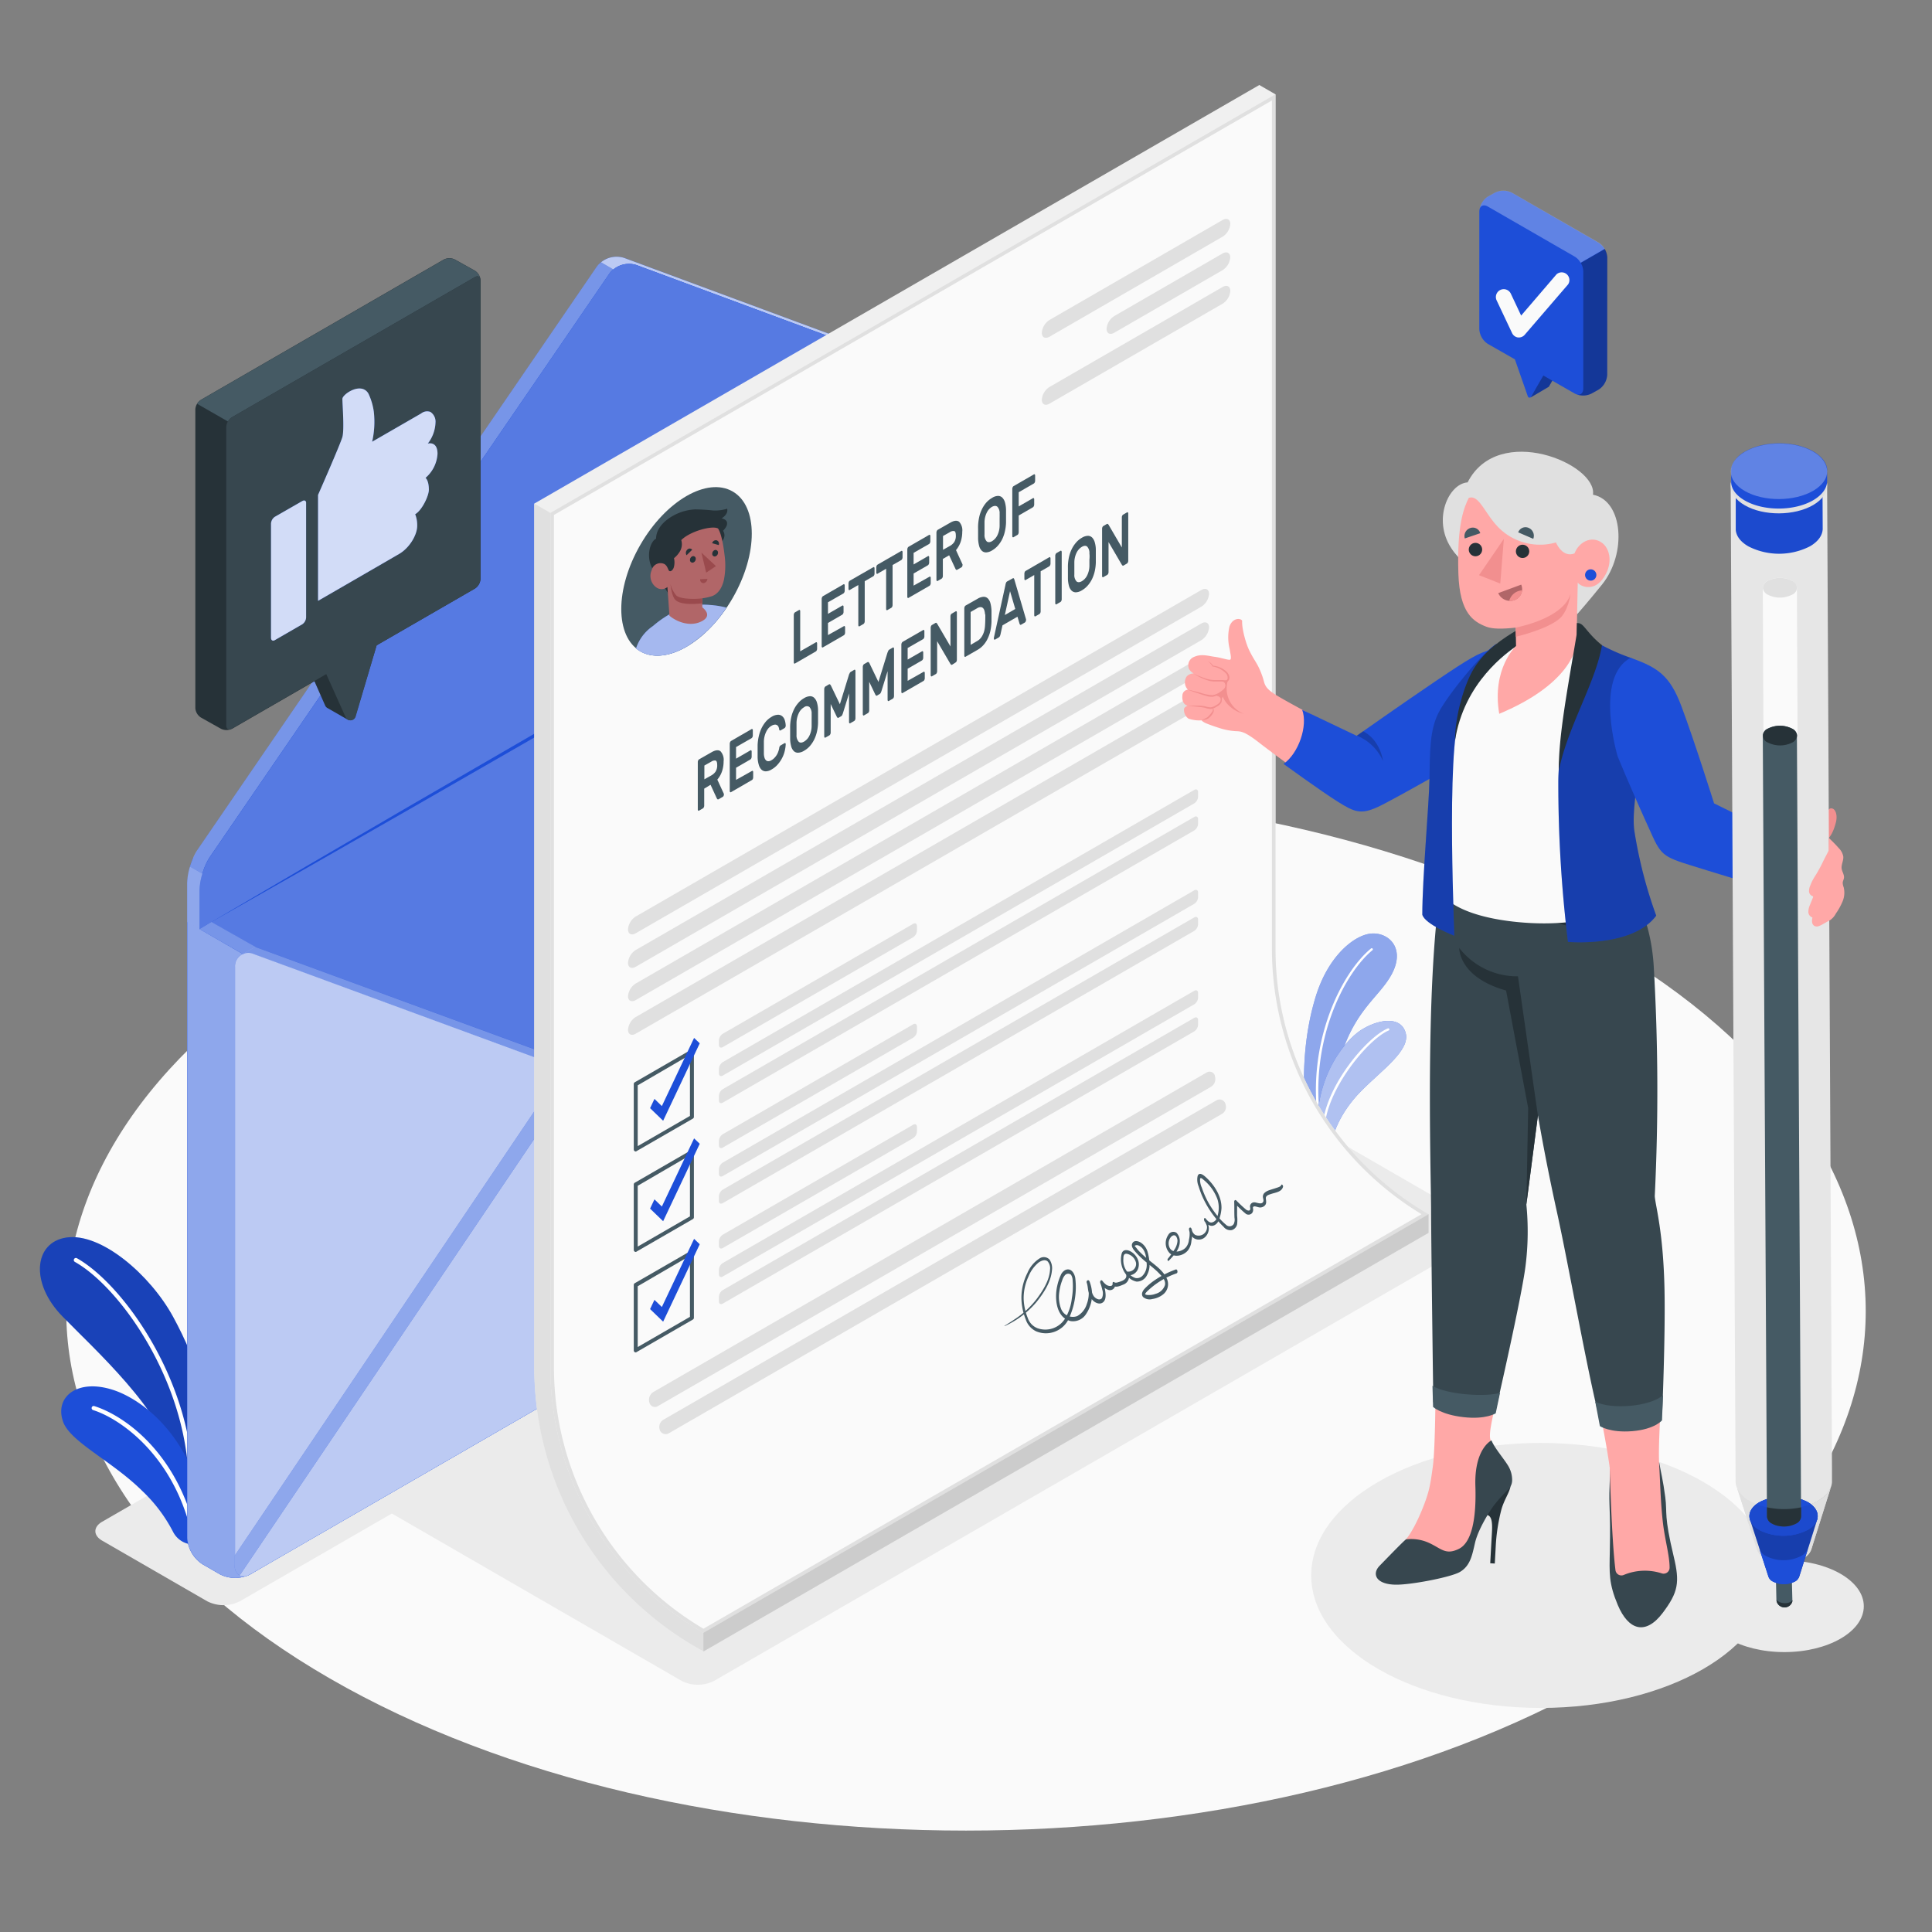 <svg xmlns="http://www.w3.org/2000/svg" viewBox="0 0 500 500"><rect x="0" y="0" width="500" height="500" fill="#808080" stroke="none"/><g id="freepik--Floor--inject-74"><path id="freepik--floor--inject-74" d="M85.35,434.38c-90.94-52.5-90.94-137.62,0-190.12s238.37-52.5,329.3,0,90.94,137.62,0,190.12S176.28,486.88,85.35,434.38Z" style="fill:#fafafa"></path></g><g id="freepik--Shadows--inject-74"><ellipse id="freepik--Shadow--inject-74" cx="398.74" cy="407.72" rx="59.4" ry="34.29" style="fill:#ebebeb"></ellipse><ellipse id="freepik--shadow--inject-74" cx="461.79" cy="415.69" rx="20.56" ry="11.87" style="fill:#ebebeb"></ellipse><path id="freepik--shadow--inject-74" d="M53.63,414.41l-27.2-15.7c-2.33-1.35-2.33-3.53,0-4.88L239.74,270.68a9.3,9.3,0,0,1,8.44,0l27.2,15.7c2.33,1.35,2.33,3.53,0,4.88L62.07,414.41A9.36,9.36,0,0,1,53.63,414.41Z" style="fill:#ebebeb"></path><path id="freepik--shadow--inject-74" d="M176.38,435,97.71,389.56c-2.33-1.34-2.33-3.53,0-4.87l197.47-114a9.3,9.3,0,0,1,8.44,0l78.67,45.42c2.33,1.35,2.33,3.53,0,4.88L184.82,435A9.3,9.3,0,0,1,176.38,435Z" style="fill:#ebebeb"></path></g><g id="freepik--Plants--inject-74"><g id="freepik--plants--inject-74"><path d="M52.8,394.44c5.26-25.3-2.1-42.81-8-53.65s-18.68-21.9-27.67-20.51c-8.37,1.29-9.36,11.8-1,20.37s26.35,24.8,28.45,37.42l1.09,11.08Z" style="fill:#1D4ED8"></path><path d="M52.8,394.44c5.26-25.3-2.1-42.81-8-53.65s-18.68-21.9-27.67-20.51c-8.37,1.29-9.36,11.8-1,20.37s26.35,24.8,28.45,37.42l1.09,11.08Z" style="opacity:0.15"></path><path d="M49.22,382.88a.54.54,0,0,1-.42-.51c-1-25.82-18-49.38-29.42-55.79a.54.54,0,1,1,.53-.95c11.63,6.54,29,30.49,30,56.7a.55.55,0,0,1-.53.56Z" style="fill:#fff"></path><path d="M53.89,398.4a6,6,0,0,1-9.12-2,39.51,39.51,0,0,0-8-10.59c-7.87-7.8-18.73-12.68-20.49-18-2.12-6.36,3.74-11,12.77-8.17,7.9,2.44,23,13.29,24.85,38.73Z" style="fill:#1D4ED8"></path><path d="M50.69,400.86a.54.54,0,0,1-.4-.43c-3.84-22.75-18.81-33.17-26.19-35.5a.54.54,0,0,1-.36-.68.52.52,0,0,1,.68-.35c8.16,2.57,23,13.13,26.94,36.35a.54.54,0,0,1-.44.62A.44.44,0,0,1,50.69,400.86Z" style="fill:#fff"></path></g><g id="freepik--plants--inject-74"><path d="M339,295.68s-4.29-18.75,1.47-37.64c3.21-10.55,9.75-15.7,13.89-16.37,4.64-.75,9.59,3.42,5.81,10.46-3.6,6.7-11.06,9.73-14.63,26.89a69.19,69.19,0,0,0-1.46,19.59Z" style="fill:#1D4ED8"></path><path d="M339,295.68s-4.29-18.75,1.47-37.64c3.21-10.55,9.75-15.7,13.89-16.37,4.64-.75,9.59,3.42,5.81,10.46-3.6,6.7-11.06,9.73-14.63,26.89a69.19,69.19,0,0,0-1.46,19.59Z" style="fill:#fff;opacity:0.5"></path><path d="M341.56,290.75a.28.28,0,0,0,.24-.33c-3.09-20.61,6-38.45,13.41-44.53a.3.3,0,0,0,0-.41.29.29,0,0,0-.41,0c-7.54,6.18-16.75,24.24-13.62,45.07A.31.31,0,0,0,341.56,290.75Z" style="fill:#fff"></path><path d="M344.07,298.61c.44-4.8,2.77-10.74,8.15-16.21s12.91-10.61,11.54-15.17-7.46-3.31-11.65-.57-13.42,13.63-10.68,30.42Z" style="fill:#1D4ED8"></path><path d="M344.07,298.61c.44-4.8,2.77-10.74,8.15-16.21s12.91-10.61,11.54-15.17-7.46-3.31-11.65-.57-13.42,13.63-10.68,30.42Z" style="fill:#fff;opacity:0.65"></path><path d="M342.56,292.43a.29.29,0,0,0,.25-.28c.32-10.11,11.32-23.28,16.58-25.46a.29.29,0,1,0-.22-.54c-5.52,2.29-16.62,15.47-16.94,26a.28.28,0,0,0,.28.3Z" style="fill:#fff"></path></g></g><g id="freepik--Envelope--inject-74"><g id="freepik--open-envelope--inject-74"><path d="M48.44,238.58l209.93-121.2,8.41,4.84a8.78,8.78,0,0,1,3.94,6.85V283.93a8.75,8.75,0,0,1-3.94,6.84l-202,116.65a8.71,8.71,0,0,1-7.89,0l-4.45-2.57a8.73,8.73,0,0,1-4-6.84Z" style="fill:#1D4ED8"></path><path d="M48.44,238.58l209.93-121.2,8.41,4.84a8.78,8.78,0,0,1,3.94,6.85V283.93a8.75,8.75,0,0,1-3.94,6.84l-202,116.65a8.71,8.71,0,0,1-7.89,0l-4.45-2.57a8.73,8.73,0,0,1-4-6.84Z" style="fill:#fff;opacity:0.25"></path><path d="M257.22,103.76l.85-.47-3.26-1.89h0A6.13,6.13,0,0,0,254,101l-92.4-34.24A6.34,6.34,0,0,0,154.46,69L51.1,219.94a17.91,17.91,0,0,0-2.67,8.62c0,4.31,0,10,0,10l3.2,1.86L258.37,117.38v-10A6.78,6.78,0,0,0,257.22,103.76Z" style="fill:#1D4ED8"></path><path d="M158.74,69.74a5,5,0,0,0-1.07,1.13L54.3,221.8a16.2,16.2,0,0,0-1.92,4.31l-3.21-1.86A21.33,21.33,0,0,1,50,222a.11.11,0,0,1,0-.06c.14-.32.28-.61.44-.91a1.09,1.09,0,0,1,.08-.15,7.83,7.83,0,0,1,.55-.91L154.45,69a7.91,7.91,0,0,1,.52-.63l.56-.5Z" style="fill:#fff;opacity:0.4"></path><path d="M258,103.28a5.11,5.11,0,0,0-.88-.43L164.75,68.6a6.32,6.32,0,0,0-6,1.14l-3.21-1.86a6.37,6.37,0,0,1,6-1.13L254,101a4.32,4.32,0,0,1,.86.43Z" style="fill:#fff;opacity:0.7"></path><path d="M157.66,70.87,54.31,221.8a17.8,17.8,0,0,0-2.67,8.62v10L261.58,119.23v-10a7.26,7.26,0,0,0-4.43-6.36L164.76,68.61A6.35,6.35,0,0,0,157.66,70.87Z" style="fill:#1D4ED8"></path><path d="M157.66,70.87,54.31,221.8a17.8,17.8,0,0,0-2.67,8.62v10L261.58,119.23v-10a7.26,7.26,0,0,0-4.43-6.36L164.76,68.61A6.35,6.35,0,0,0,157.66,70.87Z" style="fill:#fff;opacity:0.25"></path><polygon points="54.73 238.6 80.08 223.71 105.48 208.9 156.35 179.42 207.33 150.12 232.86 135.53 258.43 121.03 233.08 135.93 207.69 150.73 156.81 180.22 105.83 209.51 80.31 224.1 54.73 238.6" style="fill:#1D4ED8"></polygon><path d="M270.65,128.08h0c-.19-1.14-.79-1.45-1.56-.92a4.56,4.56,0,0,0-1,1l-.44.62L181.3,260.07l-12.89,18a7.39,7.39,0,0,1-7.1,2.66L150.18,278,65.23,246.77a4.25,4.25,0,0,0-1.73-.06,3,3,0,0,0-.65.2l3.21-1.85,81.44,29.85,10.72,3.82a7.28,7.28,0,0,0,7.1-2.66l12.89-17.94L265,126.27a3.31,3.31,0,0,1,1-.9L258.44,121l3.15-1.81,5.19,3A9,9,0,0,1,270.65,128.08Z" style="fill:#1D4ED8"></path><path d="M265.4,286a2,2,0,0,1-.22.31l-87.49-27.74a15.06,15.06,0,0,0-18.9,5.82l-93.53,139-3.46,2h0a2.84,2.84,0,0,1-2.68.3l96.19-143.29a15.11,15.11,0,0,1,18.92-5.83Z" style="fill:#1D4ED8"></path><path d="M266.77,122.21l-5.19-3L258.43,121l7.51,4.33,0,0h0a3.5,3.5,0,0,0-1,.9L178.35,257.92l-.44.63.58.19,3,1,86.1-130.9.44-.62a4.7,4.7,0,0,1,1-1c.77-.54,1.37-.22,1.56.91h0A9.07,9.07,0,0,0,266.77,122.21Z" style="fill:#fff;opacity:0.4"></path><path d="M67,249.28l-18.52-10.7V398a8.73,8.73,0,0,0,4,6.84l4.45,2.57a8.71,8.71,0,0,0,7.89,0L67,406.14Z" style="fill:#1D4ED8"></path><path d="M67,249.28l-18.52-10.7V398a8.73,8.73,0,0,0,4,6.84l4.45,2.57a8.71,8.71,0,0,0,7.89,0L67,406.14Z" style="fill:#fff;opacity:0.5"></path><path d="M270.73,129.07V283.93a8,8,0,0,1-1.23,4,8.59,8.59,0,0,1-2.31,2.6l-.16.07a2,2,0,0,1-.25.18l-202,116.63a2.86,2.86,0,0,1-2.72.33,2.39,2.39,0,0,1-1.18-1.89,5.27,5.27,0,0,1-.05-.71V250.26a3.43,3.43,0,0,1,4.44-3.49l85,31.27,11.13,2.65a7.39,7.39,0,0,0,7.1-2.66l12.89-18,86.33-131.25.44-.62C269.53,126.17,270.73,126.55,270.73,129.07Z" style="fill:#1D4ED8"></path><path d="M270.73,129.07V283.93a8,8,0,0,1-1.23,4,8.59,8.59,0,0,1-2.31,2.6l-.16.07a2,2,0,0,1-.25.18l-202,116.63a2.86,2.86,0,0,1-2.72.33,2.39,2.39,0,0,1-1.18-1.89,5.27,5.27,0,0,1-.05-.71V250.26a3.43,3.43,0,0,1,4.44-3.49l85,31.27,11.13,2.65a7.39,7.39,0,0,0,7.1-2.66l12.89-18,86.33-131.25.44-.62C269.53,126.17,270.73,126.55,270.73,129.07Z" style="fill:#fff;opacity:0.7"></path><path d="M265.05,286.51l-87.14-28a15.37,15.37,0,0,0-19.13,5.84l-3.46-2c4-6.35,11-8.72,19.12-6.11Z" style="fill:#1D4ED8"></path><path d="M265.05,286.51l-87.14-28a15.37,15.37,0,0,0-19.13,5.84l-3.46-2c4-6.35,11-8.72,19.12-6.11Z" style="fill:#fff;opacity:0.8"></path><path d="M266.78,290.78l.26-.17.15-.09a8.51,8.51,0,0,0,2.31-2.58,8,8,0,0,0,1.22-3.94L181.3,260.07l59.88,45.48Z" style="fill:#1D4ED8;opacity:0.3"></path><path d="M269.5,287.94a8.51,8.51,0,0,1-2.31,2.58l-.15.09L64.74,407.42h0a2.84,2.84,0,0,1-2.69.31l96.75-143.39a15.2,15.2,0,0,1,19-5.84Z" style="fill:#1D4ED8"></path><path d="M269.5,287.94a8.51,8.51,0,0,1-2.31,2.58h0L64.91,407.33l-.2.1a2.84,2.84,0,0,1-2.69.31l96.75-143.39a15.2,15.2,0,0,1,19-5.84Z" style="fill:#fff;opacity:0.7"></path><path d="M49.17,224.25l3.21,1.86a16,16,0,0,0-.74,4.31v10l-3.21-1.85v-10A16,16,0,0,1,49.17,224.25Z" style="fill:#fff;opacity:0.5"></path><polygon points="66.06 245.06 62.85 246.91 59.61 245.04 51.63 240.44 54.73 238.6 66.06 245.06" style="fill:#1D4ED8"></polygon><path d="M66.2,245.12,54.73,238.6l-3.1,1.84,8,4.6,3.24,1.87,0,0a3.22,3.22,0,0,1,.6-.19,4.3,4.3,0,0,1,1.74.06l6.45,2.38,74.18,27.31,1.13-1.73Z" style="fill:#fff;opacity:0.4"></path><path d="M158.75,264.37,62,407.73a2.71,2.71,0,0,1-1.23-2.59v-2.58l94.5-140.14a.09.09,0,0,1,0-.05Z" style="fill:#1D4ED8"></path><path d="M158.75,264.37,62,407.73a2.71,2.71,0,0,1-1.23-2.59v-2.58l94.5-140.14a.09.09,0,0,1,0-.05Z" style="fill:#fff;opacity:0.5"></path></g></g><g id="freepik--Letter--inject-74"><g id="freepik--letter--inject-74"><g id="freepik--Sheet--inject-74"><path d="M369.72,314.24v4.82L182.06,427.4,180,426.2a83.68,83.68,0,0,1-41.71-72.26V130.32L325.91,22l4.18,2.41V245.6A79.29,79.29,0,0,0,369.72,314.24Z" style="fill:#f0f0f0"></path><path d="M182.06,422a79,79,0,0,1-39.16-68.1V133L329.63,25.2V245.6a80,80,0,0,0,39.17,68.63Z" style="fill:#fafafa"></path><path d="M329.17,26V245.6a80.41,80.41,0,0,0,38.72,68.63L182.06,421.51a78.59,78.59,0,0,1-38.7-67.57V133.27L329.17,26m.92-1.6L142.44,132.74v221.2a79.27,79.27,0,0,0,39.62,68.64L369.72,314.24a79.29,79.29,0,0,1-39.63-68.64V24.4Z" style="fill:#e0e0e0"></path><path d="M142.44,353.94V132.74l-4.18-2.42V353.94A83.68,83.68,0,0,0,180,426.2l2.09,1.2v-4.82A79.27,79.27,0,0,1,142.44,353.94Z" style="fill:#e0e0e0"></path><polygon points="182.06 422.57 182.06 427.4 369.72 319.06 369.72 314.24 182.06 422.57" style="opacity:0.15"></polygon></g><path d="M211.14,166.24a.17.17,0,0,1,.23,0,.41.41,0,0,1,.1.31v1.34a.86.86,0,0,1-.1.41.58.58,0,0,1-.23.29l-5.38,3.11a.18.18,0,0,1-.24,0,.41.41,0,0,1-.09-.3V159.17a1.06,1.06,0,0,1,.09-.42.72.72,0,0,1,.24-.29l1-.57a.18.18,0,0,1,.24,0,.41.41,0,0,1,.09.3v10.37Z" style="fill:#455a64"></path><path d="M218.38,162.06a.18.18,0,0,1,.23,0,.41.41,0,0,1,.1.31v1.34a.92.92,0,0,1-.1.42.55.55,0,0,1-.23.28l-5.4,3.12a.18.18,0,0,1-.23,0,.38.38,0,0,1-.1-.3V155a.92.92,0,0,1,.1-.42.63.63,0,0,1,.23-.29l5.3-3.06a.18.18,0,0,1,.23,0,.39.39,0,0,1,.1.3v1.35a.86.86,0,0,1-.1.41.58.58,0,0,1-.23.29l-4,2.29v3l3.7-2.14a.18.18,0,0,1,.23,0,.38.38,0,0,1,.1.3v1.35a.88.88,0,0,1-.1.41.58.58,0,0,1-.23.29l-3.7,2.14v3.14Z" style="fill:#455a64"></path><path d="M226,146.8a.17.17,0,0,1,.23,0,.38.38,0,0,1,.1.3v1.34a.92.92,0,0,1-.1.42.55.55,0,0,1-.23.28l-2.21,1.28v10.37a.92.92,0,0,1-.1.42.61.61,0,0,1-.23.28l-1,.58a.17.17,0,0,1-.23,0,.38.38,0,0,1-.1-.3V151.4l-2.21,1.28a.19.19,0,0,1-.24,0,.41.41,0,0,1-.09-.3V151a1.06,1.06,0,0,1,.09-.42.65.65,0,0,1,.24-.29Z" style="fill:#455a64"></path><path d="M233.25,142.59a.18.18,0,0,1,.23,0,.38.38,0,0,1,.1.3v1.35a.91.91,0,0,1-.1.41.58.58,0,0,1-.23.29L231,146.23V156.6a1.07,1.07,0,0,1-.1.42.65.65,0,0,1-.24.29l-1,.57a.17.17,0,0,1-.23,0,.38.38,0,0,1-.1-.3V147.19l-2.21,1.28a.18.18,0,0,1-.24,0,.41.41,0,0,1-.1-.3v-1.34a1.07,1.07,0,0,1,.1-.42.65.65,0,0,1,.24-.29Z" style="fill:#455a64"></path><path d="M240.54,149.26a.18.18,0,0,1,.23,0,.39.39,0,0,1,.1.3v1.35a.88.88,0,0,1-.1.41.64.64,0,0,1-.23.29l-5.4,3.11a.17.17,0,0,1-.23,0,.39.39,0,0,1-.1-.3V142.2a.88.88,0,0,1,.1-.41.58.58,0,0,1,.23-.29l5.3-3.06a.17.17,0,0,1,.23,0,.38.38,0,0,1,.1.3v1.34a.92.92,0,0,1-.1.42.63.63,0,0,1-.23.29l-4,2.29v3l3.7-2.14a.18.18,0,0,1,.23,0,.38.38,0,0,1,.1.3v1.34a.92.92,0,0,1-.1.42.63.63,0,0,1-.23.29l-3.7,2.13v3.14Z" style="fill:#455a64"></path><path d="M245.89,135.29c1-.59,1.81-.67,2.34-.25a3.25,3.25,0,0,1,.8,2.59,8.12,8.12,0,0,1-.41,2.59,6.68,6.68,0,0,1-1.21,2.15l1.69,3.69a.41.41,0,0,1,0,.19.88.88,0,0,1-.08.34.5.5,0,0,1-.19.23l-1.05.6q-.24.15-.36,0a.57.57,0,0,1-.16-.23l-1.62-3.48-1.63.94v4.41a.92.92,0,0,1-.1.42.55.55,0,0,1-.23.28l-1,.58a.18.18,0,0,1-.23,0,.38.38,0,0,1-.1-.3V137.83a.92.92,0,0,1,.1-.42.7.7,0,0,1,.23-.29Zm-1.84,7,1.78-1a3.27,3.27,0,0,0,1.12-1,2.94,2.94,0,0,0,.42-1.68c0-.7-.14-1.1-.42-1.17a1.53,1.53,0,0,0-1.12.28l-1.78,1Z" style="fill:#455a64"></path><path d="M253.13,136.05a13,13,0,0,1,.27-2.15,9,9,0,0,1,.67-2,7.87,7.87,0,0,1,1.1-1.74,6.07,6.07,0,0,1,1.58-1.31,3,3,0,0,1,1.56-.51,1.56,1.56,0,0,1,1.1.46,2.89,2.89,0,0,1,.68,1.24,8,8,0,0,1,.27,1.85c0,.23,0,.49,0,.78v1.8c0,.29,0,.56,0,.81a11.93,11.93,0,0,1-.27,2.14,9.38,9.38,0,0,1-.66,2,7.66,7.66,0,0,1-1.12,1.73,6.11,6.11,0,0,1-1.56,1.3,3.14,3.14,0,0,1-1.58.51,1.55,1.55,0,0,1-1.1-.45,2.67,2.67,0,0,1-.67-1.24,8.21,8.21,0,0,1-.27-1.84c0-.24,0-.5,0-.79v-1.79C253.12,136.56,253.12,136.3,253.13,136.05Zm5.57-3.12a2.42,2.42,0,0,0-.57-1.78c-.35-.3-.81-.28-1.38,0a3.53,3.53,0,0,0-1.39,1.55,5.81,5.81,0,0,0-.57,2.44c0,.49,0,1,0,1.61s0,1.12,0,1.59a2.41,2.41,0,0,0,.57,1.77c.35.29.81.27,1.39-.06a3.66,3.66,0,0,0,1.38-1.54,5.72,5.72,0,0,0,.57-2.43c0-.49,0-1,0-1.61S258.72,133.4,258.7,132.93Z" style="fill:#455a64"></path><path d="M267.56,122.78a.18.18,0,0,1,.23,0,.38.38,0,0,1,.1.3v1.34a.92.92,0,0,1-.1.42.58.58,0,0,1-.23.29l-3.92,2.26v3.67l3.67-2.12a.18.18,0,0,1,.24,0,.41.41,0,0,1,.1.3v1.34a1.07,1.07,0,0,1-.1.42.72.72,0,0,1-.24.29l-3.67,2.12v4.33a.92.92,0,0,1-.1.42.55.55,0,0,1-.23.28l-1,.58a.18.18,0,0,1-.23,0,.38.38,0,0,1-.1-.3V126.52a.92.92,0,0,1,.1-.42.58.58,0,0,1,.23-.29Z" style="fill:#455a64"></path><path d="M184.13,194.69c1-.59,1.81-.68,2.34-.26a3.25,3.25,0,0,1,.8,2.59,8.08,8.08,0,0,1-.41,2.59,6.43,6.43,0,0,1-1.22,2.15l1.7,3.69a.46.46,0,0,1,0,.19.81.81,0,0,1-.08.34.57.57,0,0,1-.19.23l-1.05.61q-.24.13-.36,0a.89.89,0,0,1-.17-.24l-1.6-3.48-1.64,1v4.4a.92.92,0,0,1-.1.42.63.63,0,0,1-.23.29l-1,.57a.17.17,0,0,1-.23,0,.38.38,0,0,1-.1-.3V197.22a.92.92,0,0,1,.1-.42.61.61,0,0,1,.23-.28Zm-1.84,7,1.78-1a3.35,3.35,0,0,0,1.12-1,3,3,0,0,0,.42-1.68c0-.71-.14-1.1-.42-1.18a1.54,1.54,0,0,0-1.12.29l-1.78,1Z" style="fill:#455a64"></path><path d="M194.59,199.53a.19.19,0,0,1,.24,0,.46.46,0,0,1,.09.31v1.34a1.06,1.06,0,0,1-.09.42.62.62,0,0,1-.24.28L189.2,205a.19.19,0,0,1-.24,0,.41.41,0,0,1-.1-.3V192.47a1.07,1.07,0,0,1,.1-.42.72.72,0,0,1,.24-.29l5.29-3.06a.19.19,0,0,1,.24,0,.43.43,0,0,1,.1.3v1.35a1,1,0,0,1-.1.41.65.65,0,0,1-.24.29l-4,2.29v3l3.7-2.14a.19.19,0,0,1,.24,0,.43.43,0,0,1,.1.3v1.35a1,1,0,0,1-.1.41.65.65,0,0,1-.24.29l-3.7,2.14v3.14Z" style="fill:#455a64"></path><path d="M201.66,193.61a1,1,0,0,1,.13-.44.62.62,0,0,1,.22-.25l1-.58a.21.21,0,0,1,.24,0,.36.36,0,0,1,.09.32,9.07,9.07,0,0,1-.25,1.7,7.85,7.85,0,0,1-.66,1.78,8.07,8.07,0,0,1-1.12,1.66,5.94,5.94,0,0,1-1.63,1.34,3,3,0,0,1-1.5.48,1.62,1.62,0,0,1-1.11-.44,2.81,2.81,0,0,1-.7-1.25,7.44,7.44,0,0,1-.3-1.92c0-.47,0-1,0-1.58s0-1.11,0-1.6a12.16,12.16,0,0,1,.3-2.27,10.28,10.28,0,0,1,.7-2.07,8.45,8.45,0,0,1,1.11-1.72,5.81,5.81,0,0,1,1.5-1.25,3.27,3.27,0,0,1,1.63-.54,1.66,1.66,0,0,1,1.12.37,2.14,2.14,0,0,1,.66,1,5.33,5.33,0,0,1,.25,1.4.8.8,0,0,1-.09.42.62.62,0,0,1-.24.28l-1,.58a.24.24,0,0,1-.23,0,.35.35,0,0,1-.13-.29,2.08,2.08,0,0,0-.18-.64.93.93,0,0,0-1-.56,2,2,0,0,0-.83.31,3,3,0,0,0-.84.71,4.34,4.34,0,0,0-.59,1,5.45,5.45,0,0,0-.37,1.12,6.16,6.16,0,0,0-.15,1.2c0,.49,0,1,0,1.61s0,1.1,0,1.57a4,4,0,0,0,.15,1,1.63,1.63,0,0,0,.37.68.87.87,0,0,0,.59.26,1.53,1.53,0,0,0,.84-.25,3.4,3.4,0,0,0,.83-.66,4.46,4.46,0,0,0,.6-.81,4.34,4.34,0,0,0,.38-.86A4.47,4.47,0,0,0,201.66,193.61Z" style="fill:#455a64"></path><path d="M204.49,187.87a11.92,11.92,0,0,1,.26-2.14,8.87,8.87,0,0,1,.67-2,7.29,7.29,0,0,1,1.11-1.73,5.72,5.72,0,0,1,1.57-1.32,3.16,3.16,0,0,1,1.56-.5,1.52,1.52,0,0,1,1.1.46,2.75,2.75,0,0,1,.68,1.23,7.15,7.15,0,0,1,.27,1.85c0,.24,0,.5,0,.79s0,.58,0,.89,0,.61,0,.9,0,.57,0,.81a12,12,0,0,1-.26,2.15,9.49,9.49,0,0,1-.67,2,8,8,0,0,1-1.11,1.73,5.77,5.77,0,0,1-1.57,1.3,3.14,3.14,0,0,1-1.57.51,1.51,1.51,0,0,1-1.11-.44,2.71,2.71,0,0,1-.67-1.25,7.62,7.62,0,0,1-.26-1.84c0-.23,0-.49,0-.78s0-.59,0-.9,0-.61,0-.9S204.48,188.12,204.49,187.87Zm5.56-3.11a2.44,2.44,0,0,0-.57-1.79,1.13,1.13,0,0,0-1.38.06,3.42,3.42,0,0,0-1.38,1.54,6,6,0,0,0-.58,2.44c0,.49,0,1,0,1.61s0,1.12,0,1.59a2.41,2.41,0,0,0,.58,1.77q.51.44,1.38-.06a3.54,3.54,0,0,0,1.38-1.54,5.72,5.72,0,0,0,.57-2.43c0-.49,0-1,0-1.61S210.07,185.22,210.05,184.76Z" style="fill:#455a64"></path><path d="M217.36,182.26l2.34-7.6c0-.08.09-.21.17-.39a.75.75,0,0,1,.36-.42l.83-.49a.19.19,0,0,1,.24,0,.43.43,0,0,1,.09.3v12.23a1,1,0,0,1-.09.41.65.65,0,0,1-.24.29l-1,.57a.18.18,0,0,1-.24,0,.46.46,0,0,1-.09-.31v-7.39l-1.6,5.18a4,4,0,0,1-.17.41.7.7,0,0,1-.29.32l-.64.37a.21.21,0,0,1-.28,0,.68.68,0,0,1-.17-.21l-1.6-3.33v7.39a.92.92,0,0,1-.1.42.63.63,0,0,1-.23.29l-1,.57a.18.18,0,0,1-.24,0,.41.41,0,0,1-.1-.3V178.34a1.07,1.07,0,0,1,.1-.42.57.57,0,0,1,.24-.28l.83-.49q.24-.14.36,0l.17.21Z" style="fill:#455a64"></path><path d="M227.34,176.49l2.34-7.59.17-.4a.76.76,0,0,1,.36-.41l.83-.49a.19.19,0,0,1,.24,0,.41.41,0,0,1,.09.3v12.23a1,1,0,0,1-.09.41.65.65,0,0,1-.24.29l-1,.57a.19.19,0,0,1-.24,0,.46.46,0,0,1-.09-.31v-7.4l-1.6,5.19a4,4,0,0,1-.17.41.76.76,0,0,1-.29.32L227,180a.21.21,0,0,1-.28,0,.68.68,0,0,1-.17-.21l-1.6-3.34v7.4a.92.92,0,0,1-.1.42.55.55,0,0,1-.23.28l-1,.58a.17.17,0,0,1-.23,0,.41.41,0,0,1-.1-.3V172.58a1.07,1.07,0,0,1,.1-.42.7.7,0,0,1,.23-.29l.84-.48q.24-.13.36,0a1.73,1.73,0,0,1,.17.21Z" style="fill:#455a64"></path><path d="M239,173.88a.18.18,0,0,1,.23,0,.41.41,0,0,1,.1.31v1.34a.92.92,0,0,1-.1.42.55.55,0,0,1-.23.28l-5.4,3.12a.17.17,0,0,1-.23,0,.38.38,0,0,1-.1-.3V166.82a.92.92,0,0,1,.1-.42.7.7,0,0,1,.23-.29l5.3-3.05a.17.17,0,0,1,.23,0,.4.4,0,0,1,.1.3v1.35a.86.86,0,0,1-.1.41.58.58,0,0,1-.23.29l-4,2.29v3l3.7-2.13a.17.17,0,0,1,.23,0,.4.4,0,0,1,.1.3v1.35a.88.88,0,0,1-.1.41.58.58,0,0,1-.23.29l-3.7,2.14v3.14Z" style="fill:#455a64"></path><path d="M246.45,172c-.14.08-.24.09-.32,0l-.16-.18-3.44-5.88v7.79a.92.92,0,0,1-.1.42.63.63,0,0,1-.23.29l-1,.57a.18.18,0,0,1-.24,0,.41.41,0,0,1-.1-.3V162.44a1.07,1.07,0,0,1,.1-.42.57.57,0,0,1,.24-.28l.86-.5c.14-.08.24-.09.32,0l.16.18,3.44,5.88v-7.79a1.06,1.06,0,0,1,.09-.42.72.72,0,0,1,.24-.29l1-.57a.18.18,0,0,1,.24,0,.41.41,0,0,1,.09.3v12.22a1.06,1.06,0,0,1-.09.42.62.62,0,0,1-.24.28Z" style="fill:#455a64"></path><path d="M252.93,155a3.48,3.48,0,0,1,1.58-.55,1.52,1.52,0,0,1,1.12.41,2.71,2.71,0,0,1,.69,1.25,8.9,8.9,0,0,1,.28,2c0,.91,0,1.85,0,2.8a14.16,14.16,0,0,1-.28,2.32,9.06,9.06,0,0,1-.69,2,6.93,6.93,0,0,1-1.1,1.69,6.07,6.07,0,0,1-1.54,1.26l-3.1,1.78a.17.17,0,0,1-.23,0,.46.46,0,0,1-.1-.31V157.42a1,1,0,0,1,.1-.41.64.64,0,0,1,.23-.29Zm2,4.05a4.37,4.37,0,0,0-.16-1,1.43,1.43,0,0,0-.38-.69.88.88,0,0,0-.63-.24,1.82,1.82,0,0,0-.91.31l-1.65.95v8.51l1.71-1a3.25,3.25,0,0,0,.87-.73,4.09,4.09,0,0,0,.62-1,4.91,4.91,0,0,0,.37-1.12,7.15,7.15,0,0,0,.16-1.22C255,160.87,255,159.94,255,159Z" style="fill:#455a64"></path><path d="M262.07,149.69c.13-.08.23-.08.3,0a1,1,0,0,1,.17.38l3,10.22a.49.49,0,0,1,0,.13,1,1,0,0,1-.09.41.65.65,0,0,1-.24.29l-.88.51c-.17.09-.28.11-.35,0a.56.56,0,0,1-.13-.24l-.53-1.79-3.88,2.24-.53,2.41a2.36,2.36,0,0,1-.14.39.83.83,0,0,1-.34.36l-.89.51a.18.18,0,0,1-.23,0,.38.38,0,0,1-.1-.3c0-.05,0-.1,0-.14l3-13.7a2.13,2.13,0,0,1,.17-.58.67.67,0,0,1,.29-.33Zm.68,7.91L261.4,153l-1.35,6.17Z" style="fill:#455a64"></path><path d="M271.54,144.22a.18.18,0,0,1,.23,0,.43.43,0,0,1,.1.3v1.35a1,1,0,0,1-.1.41.64.64,0,0,1-.23.29l-2.22,1.28v10.37a1,1,0,0,1-.09.41.65.65,0,0,1-.24.29l-1,.57a.19.19,0,0,1-.24,0,.46.46,0,0,1-.09-.31V148.82l-2.22,1.28a.18.18,0,0,1-.23,0,.41.41,0,0,1-.1-.31v-1.34a.92.92,0,0,1,.1-.42.55.55,0,0,1,.23-.28Z" style="fill:#455a64"></path><path d="M273.43,156.38a.18.18,0,0,1-.23,0,.38.38,0,0,1-.1-.3V143.84a.92.92,0,0,1,.1-.42.58.58,0,0,1,.23-.29l1-.57a.19.19,0,0,1,.24,0,.46.46,0,0,1,.1.31V155.1a1.07,1.07,0,0,1-.1.42.62.62,0,0,1-.24.28Z" style="fill:#455a64"></path><path d="M276.38,146.37a12,12,0,0,1,.26-2.15,9.77,9.77,0,0,1,.67-2,7.85,7.85,0,0,1,1.11-1.73,5.72,5.72,0,0,1,1.57-1.32,3.16,3.16,0,0,1,1.56-.5,1.56,1.56,0,0,1,1.11.46,2.88,2.88,0,0,1,.67,1.24,7,7,0,0,1,.27,1.84c0,.24,0,.5,0,.79s0,.59,0,.89,0,.61,0,.91,0,.56,0,.8a12,12,0,0,1-.26,2.15,9.77,9.77,0,0,1-.67,2,7.56,7.56,0,0,1-1.11,1.72,6,6,0,0,1-1.57,1.31,3.14,3.14,0,0,1-1.57.51,1.57,1.57,0,0,1-1.11-.45,2.76,2.76,0,0,1-.67-1.24,7.7,7.7,0,0,1-.26-1.84c0-.24,0-.5,0-.79s0-.59,0-.9,0-.6,0-.9S276.37,146.61,276.38,146.37Zm5.56-3.12a2.42,2.42,0,0,0-.57-1.78c-.35-.3-.81-.28-1.38.05a3.6,3.6,0,0,0-1.38,1.54,5.84,5.84,0,0,0-.57,2.44q0,.74,0,1.62c0,.58,0,1.11,0,1.58a2.37,2.37,0,0,0,.57,1.77q.52.43,1.38-.06a3.57,3.57,0,0,0,1.38-1.53,5.8,5.8,0,0,0,.57-2.43q0-.73,0-1.62C282,144.25,282,143.72,281.94,143.25Z" style="fill:#455a64"></path><path d="M290.81,146.34c-.14.08-.25.09-.32,0a.79.79,0,0,1-.16-.18l-3.44-5.88v7.8a1,1,0,0,1-.1.41.65.65,0,0,1-.24.29l-1,.57a.18.18,0,0,1-.24,0,.46.46,0,0,1-.09-.31V136.83a1,1,0,0,1,.09-.41.65.65,0,0,1,.24-.29l.86-.5c.14-.08.24-.08.32,0l.16.17,3.44,5.89v-7.8a.92.92,0,0,1,.1-.42.55.55,0,0,1,.23-.28l1-.58a.18.18,0,0,1,.23,0,.41.41,0,0,1,.1.3v12.22a1.07,1.07,0,0,1-.1.42.64.64,0,0,1-.23.29Z" style="fill:#455a64"></path><g id="freepik--Text--inject-74"><path d="M271.62,82.8,316.4,56.94c1.11-.63,2-.18,2,1a4.29,4.29,0,0,1-2,3.32L271.62,87.14c-1.11.63-2,.18-2-1A4.3,4.3,0,0,1,271.62,82.8Z" style="fill:#e0e0e0"></path><path d="M271.62,100.14,316.4,74.28c1.11-.64,2-.19,2,1a4.27,4.27,0,0,1-2,3.32l-44.78,25.86c-1.11.64-2,.18-2-1A4.27,4.27,0,0,1,271.62,100.14Z" style="fill:#e0e0e0"></path><path d="M288.38,81.79l28-16.18c1.11-.64,2-.19,2,1a4.25,4.25,0,0,1-2,3.32l-28,16.18c-1.11.64-2,.19-2-1A4.29,4.29,0,0,1,288.38,81.79Z" style="fill:#e0e0e0"></path></g><g id="freepik--text--inject-74"><path d="M164.53,237.19l146.37-84.5c1.1-.64,2-.18,2,1a4.28,4.28,0,0,1-2,3.32L164.53,241.53c-1.1.64-2,.18-2-1A4.31,4.31,0,0,1,164.53,237.19Z" style="fill:#e0e0e0"></path><path d="M164.53,245.86l146.37-84.5c1.1-.64,2-.19,2,1a4.3,4.3,0,0,1-2,3.32L164.53,250.2c-1.1.63-2,.18-2-1A4.31,4.31,0,0,1,164.53,245.86Z" style="fill:#e0e0e0"></path><path d="M164.53,254.53,310.9,170c1.1-.63,2-.18,2,1a4.31,4.31,0,0,1-2,3.32l-146.37,84.5c-1.1.64-2,.19-2-1A4.3,4.3,0,0,1,164.53,254.53Z" style="fill:#e0e0e0"></path><path d="M164.53,263.2,310.9,178.69c1.1-.64,2-.18,2,1a4.31,4.31,0,0,1-2,3.33l-146.37,84.5c-1.1.64-2,.18-2-1A4.28,4.28,0,0,1,164.53,263.2Z" style="fill:#e0e0e0"></path><path d="M313.46,281.23,170.28,363.89a1.45,1.45,0,0,1-2.19-.83l-.05-.14a2.4,2.4,0,0,1,1.06-2.68l143.17-82.67a1.42,1.42,0,0,1,2.15.84l0,.15A2.35,2.35,0,0,1,313.46,281.23Z" style="fill:#e0e0e0"></path><path d="M316.3,288.24,173.13,370.91a1.63,1.63,0,0,1-2.36-.76l0-.08a2.16,2.16,0,0,1,.89-2.63L314.8,284.78a1.59,1.59,0,0,1,2.31.78l0,.08A2.08,2.08,0,0,1,316.3,288.24Z" style="fill:#e0e0e0"></path><path d="M164.53,324a.43.43,0,0,1-.25-.07.51.51,0,0,1-.26-.44V306.53a.51.51,0,0,1,.26-.44l14.54-8.4a.51.51,0,0,1,.76.45v16.91a.52.52,0,0,1-.25.44l-14.54,8.39A.48.48,0,0,1,164.53,324Zm.51-17.12v15.73l13.52-7.81V299Z" style="fill:#455a64"></path><path d="M186.06,295.25v1.17c0,.63.44.89,1,.57l49.25-28.43a2.17,2.17,0,0,0,1-1.72v-1.17c0-.63-.44-.89-1-.57l-49.25,28.43A2.2,2.2,0,0,0,186.06,295.25Z" style="fill:#e0e0e0"></path><path d="M186.06,302.62v1.16c0,.64.44.89,1,.58l122-70.44a2.2,2.2,0,0,0,1-1.72V231c0-.64-.44-.89-1-.58l-122,70.45A2.17,2.17,0,0,0,186.06,302.62Z" style="fill:#e0e0e0"></path><path d="M186.06,309.62v1.17c0,.64.44.89,1,.58l122-70.45a2.17,2.17,0,0,0,1-1.72V238c0-.63-.44-.89-1-.57l-122,70.44A2.2,2.2,0,0,0,186.06,309.62Z" style="fill:#e0e0e0"></path><polygon points="171.62 316.05 168.24 312.79 169.37 310.39 171.29 312.25 179.63 294.61 181.09 296.01 171.62 316.05" style="fill:#1D4ED8"></polygon><path d="M164.53,350a.51.51,0,0,1-.25-.06.52.52,0,0,1-.26-.45V332.53a.51.51,0,0,1,.26-.44l14.54-8.39a.52.52,0,0,1,.51,0,.5.5,0,0,1,.25.44v16.91a.52.52,0,0,1-.25.44l-14.54,8.4A.58.58,0,0,1,164.53,350Zm.51-17.12v15.73l13.52-7.81V325Z" style="fill:#455a64"></path><path d="M186.06,321.25v1.17c0,.63.44.89,1,.57l49.25-28.43a2.17,2.17,0,0,0,1-1.72v-1.17c0-.63-.44-.89-1-.57l-49.25,28.43A2.2,2.2,0,0,0,186.06,321.25Z" style="fill:#e0e0e0"></path><path d="M186.06,328.62v1.16c0,.64.44.89,1,.58l122-70.44a2.2,2.2,0,0,0,1-1.72V257c0-.64-.44-.89-1-.58l-122,70.45A2.17,2.17,0,0,0,186.06,328.62Z" style="fill:#e0e0e0"></path><path d="M186.06,335.63v1.16c0,.64.44.89,1,.58l122-70.44a2.2,2.2,0,0,0,1-1.72V264c0-.64-.44-.89-1-.58l-122,70.45A2.17,2.17,0,0,0,186.06,335.63Z" style="fill:#e0e0e0"></path><polygon points="171.62 342.05 168.24 338.79 169.37 336.4 171.29 338.25 179.63 320.61 181.09 322.01 171.62 342.05" style="fill:#1D4ED8"></polygon><path d="M164.53,298a.43.43,0,0,1-.25-.07.51.51,0,0,1-.26-.44V280.53a.51.51,0,0,1,.26-.44l14.54-8.4a.51.51,0,0,1,.76.45v16.91a.52.52,0,0,1-.25.44l-14.54,8.39A.48.48,0,0,1,164.53,298Zm.51-17.12v15.73l13.52-7.81V273Z" style="fill:#455a64"></path><path d="M186.06,269.25v1.17c0,.63.44.89,1,.57l49.25-28.43a2.2,2.2,0,0,0,1-1.72v-1.17c0-.63-.44-.89-1-.57l-49.25,28.43A2.2,2.2,0,0,0,186.06,269.25Z" style="fill:#e0e0e0"></path><path d="M186.06,276.61v1.17c0,.63.44.89,1,.57l122-70.44a2.17,2.17,0,0,0,1-1.72V205c0-.63-.44-.89-1-.57l-122,70.44A2.2,2.2,0,0,0,186.06,276.61Z" style="fill:#e0e0e0"></path><path d="M186.06,283.62v1.17c0,.63.44.89,1,.57l122-70.44a2.17,2.17,0,0,0,1-1.72V212c0-.63-.44-.89-1-.57l-122,70.44A2.2,2.2,0,0,0,186.06,283.62Z" style="fill:#e0e0e0"></path><polygon points="171.62 290.05 168.24 286.79 169.37 284.39 171.29 286.25 179.63 268.61 181.09 270.01 171.62 290.05" style="fill:#1D4ED8"></polygon></g><g id="freepik--Sign--inject-74"><path d="M260,343.19a23.15,23.15,0,0,0,8.24-6.22c1.86-2.31,3.74-5.16,4-8.19a3.94,3.94,0,0,0-.64-2.82,2,2,0,0,0-2.55-.29,8.21,8.21,0,0,0-3.14,3.74,14.36,14.36,0,0,0-1.57,6.22,15.35,15.35,0,0,0,1.12,5.83,5.18,5.18,0,0,0,2.71,3.09,6.54,6.54,0,0,0,8.2-2.81,19.26,19.26,0,0,0,1.9-11.05c-.23-1.24-1.14-2.66-2.59-2a2.63,2.63,0,0,0-1.17,1.35,13.59,13.59,0,0,0-.91,2.79c-.7,3.11-.34,8.17,3.5,9.07a4,4,0,0,0,4-1.87,9.11,9.11,0,0,0,1.52-5.41,9.51,9.51,0,0,0-.66-3c-.23-.6-.91-.2-.71.35.34,1,.25,2,.65,3a5.5,5.5,0,0,0,.78,1.4c.64.79,2,1.42,2.88.58.71-.68.61-1.9.48-2.79a11.79,11.79,0,0,0-.69-2.54l-.56.54a4.08,4.08,0,0,0,2,1.65,1.35,1.35,0,0,0,1.8-1.48H288c.3,1.22,1.92.44,2.66.14a2.27,2.27,0,0,0,1.35-3.09l-.31.66a2.61,2.61,0,0,0,2.69-1.36,3.26,3.26,0,0,0,.12-2.63,4.27,4.27,0,0,0-2.18-2.32c-.93-.4-1.85-.24-2.07.83a6.28,6.28,0,0,0,1.27,5.41,4.29,4.29,0,0,0,2.62,1.71,2.94,2.94,0,0,0,2.65-1.6,5.58,5.58,0,0,0,.69-3.23A13.11,13.11,0,0,0,297,324a4.25,4.25,0,0,0-1.62-2.32c-.66-.46-1.83-.84-2.32.06s.47,1.86,1,2.48a23,23,0,0,0,2.7,2.52c1,.85,2.08,1.66,3,2.59s2,2,1.73,3.26a3.47,3.47,0,0,1-2.39,2.24,4.81,4.81,0,0,1-2.12.31,1.43,1.43,0,0,1-.35-.06c-.29-.1-.33-.1-.18-.37a3.71,3.71,0,0,1,.59-.66,20.5,20.5,0,0,1,7.44-4.5c.46-.17.23-1.19-.21-1a23.82,23.82,0,0,0-5.87,3.07,15.48,15.48,0,0,0-2.16,1.89c-.54.58-1,1.42-.42,2.15a2.61,2.61,0,0,0,2.42.52A5.74,5.74,0,0,0,301,335a3.38,3.38,0,0,0,.87-4.3c-1-2-3-3.33-4.66-4.7a27.11,27.11,0,0,1-2.45-2.22c-.36-.38-.64-.81-1-1.2-.14-.16-.15-.15.08-.27a1.13,1.13,0,0,1,.93.08c1.71.82,1.94,3.12,2,4.8a4,4,0,0,1-1.12,3,2,2,0,0,1-1.79.56,3.5,3.5,0,0,1-1.4-.85,4.92,4.92,0,0,1-1.66-2.76,5.36,5.36,0,0,1-.07-1.44c0-.6.09-1.3.85-1.23A3.09,3.09,0,0,1,294,326.8a2,2,0,0,1-2.32,2.27c-.34,0-.4.41-.3.66.37.88-.26,1.45-1,1.77a8.74,8.74,0,0,1-1,.34,2.56,2.56,0,0,1-.46.11,2.64,2.64,0,0,0-.29,0c-.23.09-.12-.29,0,.22-.11-.46-.75-.61-.69,0,.08.92-1.12.68-1.61.35a4.61,4.61,0,0,1-1-1c-.4-.51-.73.11-.57.53a10.32,10.32,0,0,1,.5,1.7,3,3,0,0,1-.07,2.18c-.58.8-1.76.09-2.16-.53-.72-1.11-.56-2.41-1-3.62l-.76.21a7.75,7.75,0,0,1,0,5.47,5.35,5.35,0,0,1-2.48,3.14,3.27,3.27,0,0,1-4.18-1.87,8.6,8.6,0,0,1-.45-4.47,12.42,12.42,0,0,1,.73-2.88,3.55,3.55,0,0,1,.74-1.38,1.1,1.1,0,0,1,1.55-.09,2.84,2.84,0,0,1,.42,1.51,18.21,18.21,0,0,1-.22,4.66,12.58,12.58,0,0,1-1.68,5.06,6,6,0,0,1-7.12,2.63,4.27,4.27,0,0,1-2.58-2.65,14.32,14.32,0,0,1-1.08-5,13.3,13.3,0,0,1,1.23-5.72,9.09,9.09,0,0,1,2.65-3.67c.64-.44,1.66-.89,2.33-.28a2.69,2.69,0,0,1,.62,2.08c-.12,2.78-1.83,5.43-3.43,7.6a23.21,23.21,0,0,1-5.74,5.31c-.86.58-1.73,1.14-2.62,1.68,0,0,0,.09,0,.07Z" style="fill:#455a64"></path><path d="M302.39,326.36c1.33-1.37,2.95-3,2.94-5.07a3.06,3.06,0,0,0-.86-2.25,1.48,1.48,0,0,0-2.13.57,3.77,3.77,0,0,0,.39,4.73c1.37,1.21,3.63.57,4.69-.73a4.46,4.46,0,0,0,.92-2.48,6.88,6.88,0,0,0,0-3.16c-.18-.52-.72-.25-.62.24a3.43,3.43,0,0,0,1.12,2.13,2.36,2.36,0,0,0,3-.15,3.08,3.08,0,0,0,1-2.48,5.15,5.15,0,0,0-.78-2.2l-.39.49c.87,1,1.88,1.81,3.11.75a3.05,3.05,0,0,0,.87-1.59,10.29,10.29,0,0,0,.47-2.46c.07-3.07-1.83-6-4-8-.54-.49-1.74-1.54-2.17-.36a4.39,4.39,0,0,0,.24,2.65c.23.74.49,1.48.78,2.2a24.93,24.93,0,0,0,5.71,8.32,2.17,2.17,0,0,0,2.13.83,2,2,0,0,0,1.35-1.48,9.49,9.49,0,0,0,0-2.26c0-1.14,0-2.28,0-3.42l-.54.35c.88.82,1.72,1.72,2.65,2.47a1.21,1.21,0,0,0,1.79-.09,1.42,1.42,0,0,0,.25-.91c0-.3-.19-.58.15-.75s1.11.22,1.58.24a1.68,1.68,0,0,0,1.08-.32c.75-.54.56-1.21.48-2s.85-1,1.44-1.2c1.12-.36,2.64-.51,3-1.81.1-.37-.36-.9-.5-.38-.1.34-1.08.6-1.37.7-.56.19-1.13.34-1.69.55a3.11,3.11,0,0,0-1.33.79,1.39,1.39,0,0,0-.32.87c0,.38.25.9.12,1.24-.38,1-1.72.2-2.39.23a1.08,1.08,0,0,0-1.06,1.06c0,.23.11.52.06.74-.13.56-.79.3-1.07.09a33.44,33.44,0,0,1-2.54-2.37c-.28-.27-.55,0-.54.36.06,1.37,0,2.75.07,4.12a2.7,2.7,0,0,1-.17,1.57,1.26,1.26,0,0,1-1.86.37,15.9,15.9,0,0,1-2.82-3,23.71,23.71,0,0,1-2.13-3.29,23.37,23.37,0,0,1-1.47-3.45,4.82,4.82,0,0,1-.45-2.26c.12-.5.64,0,.87.21a11.65,11.65,0,0,1,3.64,5.1,7.25,7.25,0,0,1-.07,4.49,1.8,1.8,0,0,1-1.44,1.48c-.66.07-1.15-.52-1.54-1s-.52.23-.39.49a6,6,0,0,1,.7,1.42,2.17,2.17,0,0,1-3.06,2.29,2.13,2.13,0,0,1-.88-1.53l-.63.23a6.06,6.06,0,0,1-.08,2.54,3.57,3.57,0,0,1-.79,2c-1,1.13-3.42,1.7-4.22.07a2.58,2.58,0,0,1,.32-2.72c.32-.39.9-.7,1.32-.25a2,2,0,0,1,.4,1.23,4.57,4.57,0,0,1-.84,2.32,22.43,22.43,0,0,1-1.68,2.32c-.13.15,0,.72.22.5Z" style="fill:#455a64"></path></g><g id="freepik--Photo--inject-74"><ellipse cx="177.67" cy="147.88" rx="23.88" ry="13.79" transform="translate(-39.23 227.8) rotate(-60)" style="fill:#455a64"></ellipse><g id="freepik--Top--inject-74"><path d="M177.67,167.38A33,33,0,0,0,188,157.25a22.76,22.76,0,0,0-4.3-.69,17.34,17.34,0,0,0-6.87.73A26.42,26.42,0,0,0,169,162a11.27,11.27,0,0,0-4.4,5.81C167.69,170.35,172.4,170.42,177.67,167.38Z" style="fill:#1D4ED8"></path><path d="M177.67,167.38A33,33,0,0,0,188,157.25a22.76,22.76,0,0,0-4.3-.69,17.34,17.34,0,0,0-6.87.73A26.42,26.42,0,0,0,169,162a11.27,11.27,0,0,0-4.4,5.81C167.69,170.35,172.4,170.42,177.67,167.38Z" style="fill:#fff;opacity:0.6"></path><g id="freepik--Head--inject-74"><path d="M186.9,140.09a3,3,0,0,0,.41-.72,2.08,2.08,0,0,0-.18-2,5.89,5.89,0,0,0,.77-1,1.75,1.75,0,0,0,.25-1.16c-.13-.65-.79-.9-1.38-1.08a3.41,3.41,0,0,0,1.1-1,1.86,1.86,0,0,0,.33-1.48,10.8,10.8,0,0,1-3.58.47,46.57,46.57,0,0,0-4.74-.29,13.11,13.11,0,0,0-4.89,1.23c-3,1.45-5.19,3.71-5.2,6.35-1.41.63-2.72,4.33-1,7.67,1.76,3.51,4.42,6,4.68,8,1.29-1.53,2.57-3.07,3.86-4.61l4.33-5.16,2-2.4.87-1a3.74,3.74,0,0,1,1.37-.94A3,3,0,0,0,186.9,140.09Z" style="fill:#263238"></path><path d="M187.38,149.91c-.41,2-1.39,3.68-3,4.33a13.9,13.9,0,0,1-2.63.6v2.33c.74.59,2.37,2.17.08,3.49-3.07,1.77-6.78.24-8.58-1.32l-.52-7.42a2.36,2.36,0,0,1-2.72.21,3.64,3.64,0,0,1-1.36-4.55A2.34,2.34,0,0,1,172,146c.86.59.87,1.57,1.24,1.78s1-.28,1.19-1.14a4.83,4.83,0,0,0,0-2.18,6.53,6.53,0,0,0,1.57-1.83,3.65,3.65,0,0,0,.31-2.85c2.21-2.26,8-3.87,9.52-3,.94,1.43,1.46,4.9,1.7,7A19.42,19.42,0,0,1,187.38,149.91Z" style="fill:#b16668"></path><path d="M181.71,154.84c-1.85.29-5.6.2-6.63-.68a7,7,0,0,1-1.56-3s.27,2.81,1.09,3.89,2.78,1.2,4,1.26a26.57,26.57,0,0,0,3.14-.17Z" style="fill:#9a4a4d"></path><path d="M180.06,144.6a1,1,0,0,1-.71,1,.64.64,0,0,1-.78-.66,1,1,0,0,1,.7-1A.65.65,0,0,1,180.06,144.6Z" style="fill:#263238"></path><path d="M179.14,142.27l-1.46,1.43a1.15,1.15,0,0,1,.19-1.45A.83.83,0,0,1,179.14,142.27Z" style="fill:#263238"></path><path d="M186,141.06l-1.69-.48a1,1,0,0,1,1.17-.75A.92.92,0,0,1,186,141.06Z" style="fill:#263238"></path><path d="M185.82,143a1,1,0,0,1-.71,1,.64.64,0,0,1-.78-.66,1,1,0,0,1,.7-1A.65.65,0,0,1,185.82,143Z" style="fill:#263238"></path><polygon points="181.52 143.01 182.76 148.2 185.29 146.51 181.52 143.01" style="fill:#9a4a4d"></polygon><path d="M181.21,149.9l1.87-.08a1.17,1.17,0,0,1-1,1.09A.86.86,0,0,1,181.21,149.9Z" style="fill:#9a4a4d"></path></g></g></g></g></g><g id="freepik--speech-bubble-2--inject-74"><g id="freepik--speech-bubble--inject-74"><g id="freepik--speech-bubble--inject-74"><path d="M396.09,102.88l3-5.63-2.41-7V86l7.38,4.26v4.26L400.88,100a.37.37,0,0,1-.22.19h0Z" style="fill:#1D4ED8"></path><path d="M396.09,102.88l3-5.63-2.41-7V86l7.38,4.26v4.26L400.88,100a.37.37,0,0,1-.22.19h0Z" style="opacity:0.3"></path><path d="M382.85,54.73a4.9,4.9,0,0,1,2.21-3.83l1.8-1a4.91,4.91,0,0,1,4.42,0l22.44,12.93a4.88,4.88,0,0,1,2.22,3.83V97a4.87,4.87,0,0,1-2.22,3.83l-1.8,1a4.85,4.85,0,0,1-4.42,0l-8.08-4.65-3.17,5.48a.46.46,0,0,1-.85-.08L392.05,93l-7-4a4.9,4.9,0,0,1-2.21-3.84Z" style="fill:#1D4ED8"></path><path d="M415.94,97a4.87,4.87,0,0,1-2.22,3.83l-1.8,1a4.9,4.9,0,0,1-4,.18c1,.4,1.83-.19,1.83-1.45V70.22a4.5,4.5,0,0,0-.65-2.18l6.23-3.6a4.57,4.57,0,0,1,.65,2.18Z" style="opacity:0.3"></path><path d="M382.92,54.11c.26-.94,1.11-1.24,2.14-.65L407.5,66.39A4.36,4.36,0,0,1,409.06,68l6.22-3.59a4.44,4.44,0,0,0-1.56-1.65L391.29,49.86a4.94,4.94,0,0,0-4.43,0l-1.8,1A4.87,4.87,0,0,0,382.92,54.11Z" style="fill:#fff;opacity:0.3"></path></g><g id="freepik--Check--inject-74"><path d="M393.14,87.34l-.27,0a2,2,0,0,1-1.54-1.13l-4-8.47A2,2,0,1,1,391,76l2.67,5.67L402.82,71a2,2,0,0,1,3,2.6l-11.19,13A2,2,0,0,1,393.14,87.34Z" style="fill:#fafafa"></path></g></g></g><g id="freepik--speech-bubble-1--inject-74"><g id="freepik--like-bubble--inject-74"><g id="freepik--speech-bubble--inject-74"><path d="M93.36,160.18,78.15,169l6,13.59a1.35,1.35,0,0,0,.58.64l5.23,3a1.4,1.4,0,0,0,2-.81L98.6,163.2Z" style="fill:#263238"></path><path d="M114.83,67.18,52,103.47a3.19,3.19,0,0,0-1.45,2.5v77.25A3.14,3.14,0,0,0,52,185.7l5.17,2.9a3.25,3.25,0,0,0,2.9,0l62.86-36.29a3.21,3.21,0,0,0,1.44-2.5V72.55a3.17,3.17,0,0,0-1.45-2.49l-5.17-2.89A3.2,3.2,0,0,0,114.83,67.18Z" style="fill:#263238"></path><path d="M124.32,72.29c-.11-.73-.7-1-1.42-.58L60,108a2.88,2.88,0,0,0-1,1.08L51,104.5a2.83,2.83,0,0,1,1-1l62.86-36.29a3.23,3.23,0,0,1,2.89,0l5.17,2.9A3.17,3.17,0,0,1,124.32,72.29Z" style="fill:#455a64"></path><path d="M122.9,71.72,60,108a3.19,3.19,0,0,0-1.45,2.5v77.24c0,.92.65,1.29,1.45.83l24.44-14.11,5,11.13a1.39,1.39,0,0,0,2.61-.17L97.49,167l25.41-14.67a3.21,3.21,0,0,0,1.44-2.5V72.55C124.34,71.63,123.69,71.26,122.9,71.72Z" style="fill:#37474f"></path></g><path d="M78.25,129.66l-7.11,4.08a2.25,2.25,0,0,0-1,1.78l0,29.54c0,.66.46.92,1,.6l7.08-4.09a2.28,2.28,0,0,0,1-1.78V130.26C79.28,129.61,78.82,129.34,78.25,129.66Zm31.89-6a8.88,8.88,0,0,0,3.09-6.22c0-3.4-2.52-2.64-2.52-2.64a9.39,9.39,0,0,0,2-5.47,3,3,0,0,0-1.33-2.73A2.47,2.47,0,0,0,109,107l-12.69,7.32a23.07,23.07,0,0,0,.43-7.8,15.87,15.87,0,0,0-1.26-4.37,2.55,2.55,0,0,0-1.24-1.35c-2.19-1.07-5.63,1.42-5.63,2.44,0,1.29.54,7.94,0,9.85s-6.3,15-6.3,15l0,27.41s18.26-10.55,21-12.15,4.68-5,4.66-7.27a7.75,7.75,0,0,0-.52-3c1.76-1,3.54-4.76,3.54-6.33C111,124.33,110.14,123.68,110.14,123.68Z" style="fill:#1D4ED8"></path><path d="M78.25,129.66l-7.11,4.08a2.25,2.25,0,0,0-1,1.78l0,29.54c0,.66.46.92,1,.6l7.08-4.09a2.28,2.28,0,0,0,1-1.78V130.26C79.28,129.61,78.82,129.34,78.25,129.66Zm31.89-6a8.88,8.88,0,0,0,3.09-6.22c0-3.4-2.52-2.64-2.52-2.64a9.39,9.39,0,0,0,2-5.47,3,3,0,0,0-1.33-2.73A2.47,2.47,0,0,0,109,107l-12.69,7.32a23.07,23.07,0,0,0,.43-7.8,15.87,15.87,0,0,0-1.26-4.37,2.55,2.55,0,0,0-1.24-1.35c-2.19-1.07-5.63,1.42-5.63,2.44,0,1.29.54,7.94,0,9.85s-6.3,15-6.3,15l0,27.41s18.26-10.55,21-12.15,4.68-5,4.66-7.27a7.75,7.75,0,0,0-.52-3c1.76-1,3.54-4.76,3.54-6.33C111,124.33,110.14,123.68,110.14,123.68Z" style="fill:#fff;opacity:0.8"></path></g></g><g id="freepik--Character--inject-74"><g id="freepik--character--inject-74"><g id="freepik--Bottom--inject-74"><path d="M429.41,378.51c.34,2.13,1,4.6,1.56,8.95s-.42,4.51,2.2,15.43c1.57,6.56,1.21,9.14-2.89,14.56-4.39,5.79-8.83,4.51-11.6-2.08-2.37-5.64-2.17-8.23-2.06-14s.08-7.47-.09-12.05c-.15-4.05.25-6.8.06-9.91Z" style="fill:#37474f"></path><path d="M430.4,394.38c-.68-5.62-.75-11.43-1-15.22-.47-8.49,1.59-25.22.64-38l-21.45-2.62c.62,5,6.1,27.6,8,41.22,0,0,.47,18.44,1.49,26.58a1.55,1.55,0,0,0,2.16,1.25,14.15,14.15,0,0,1,9.74-.43,1.55,1.55,0,0,0,2.11-1.44C432.11,402.72,430.91,398.59,430.4,394.38Z" style="fill:#ffa8a7"></path><path d="M371.55,341.63c.08,17.66-.1,33.3-.73,37.88s-.89,6.13-2.06,9.33-3.14,7.48-4.9,9.54c0,0-5.05,5.38-3.92,5.94s11.69,1.67,16.42.24,5.24-5.44,6.85-12.77,3-18,3-18a4.91,4.91,0,0,1-.49-1.25c-.63-2.11,1.3-7.6,1.79-12.93Z" style="fill:#ffa8a7"></path><path d="M390.91,384.7c-.31,1.71-1.78,3.65-2.44,6.31a47.42,47.42,0,0,0-1.38,9.27l-.24,4.36-1.18-.07s.3-5.52.44-7.94,0-4.2-1.16-4.53C385,392.1,385.18,384.39,390.91,384.7Z" style="fill:#263238"></path><path d="M386,372.77c.77,2,3.34,4.87,4.44,6.8a7.12,7.12,0,0,1,.9,3.31,3.46,3.46,0,0,1-1,2.6,39.25,39.25,0,0,0-3.68,4.07c-1.45,1.94-4.16,6.47-4.91,9.67s-1.19,6-3.94,7.61c-2.14,1.24-10.93,3-15.38,3.25-6.08.38-7.65-2.54-5.38-4.87s6.13-6.33,6.83-6.83a11.12,11.12,0,0,1,5.65.79c3.4,1.46,4.48,3.44,8.05,1.66,3.24-1.61,4.53-7.59,4.25-16.2C381.5,374.86,386,372.77,386,372.77Z" style="fill:#37474f"></path><path d="M415.76,216.79c.39,2.22.84,4.3,1.63,5.41,4.84,6.79,9.76,15,10.58,27.61a556.88,556.88,0,0,1,.28,59.76c.21,2.69,2.24,9.21,2.53,24.53.22,12.22-.59,31.2-.59,31.2s-8.78,4.24-16.38,1.32c-3-11.67-7.95-39.7-10.9-53.05-3.1-14.07-4.89-24.9-4.89-24.9l-3,23.05a70.86,70.86,0,0,1-.21,15.87c-1,8.15-7.6,36.89-7.6,36.89s-9.73,3-16.27-1.63c0,0-.56-40.68-.57-49.66s-1.91-66.75,3.74-90.19a52,52,0,0,0,.36-5.46C380.89,222.88,407.17,222.51,415.76,216.79Z" style="fill:#37474f"></path><path d="M430.37,361.08c-3.34,3-13.54,3.79-17.53,1.64l1.21,6.35s2.63,1.8,8.43,1.31,7.65-2.8,7.65-2.8Z" style="fill:#455a64"></path><path d="M388.21,360.45c-3.46,1.14-13.73.54-17.49-1.8l.16,5.46s2.11,2,7.9,2.65,8.31-1,8.31-1Z" style="fill:#455a64"></path><path d="M398,288.67l-5.15-36a19,19,0,0,1-15.2-7.33s-.25,7.53,12.12,11l5.72,30.41-.47,25Z" style="fill:#263238"></path><path d="M374.2,222.56s6.23,4.74,20.92,4.13,21.83-5.25,21.73-5.51h0a20.78,20.78,0,0,1-1-3.83c0-.22-.08-.42-.1-.56-8.59,5.72-34.87,6.09-41.27.75,0,0-.08,3.51-.29,5Z" style="fill:#263238"></path><path d="M405.84,222.25c-1.69,3.51-4.2,10.87-4.39,15.93a17.36,17.36,0,0,0,7.57,1.69s1-8.85-.61-16.43Z" style="fill:#263238"></path><path d="M410.14,220.32c2.6,2.9,7.08,9.27,8.67,14.07a17.52,17.52,0,0,1-6.8,3.74s-3.44-8.22-4-15.95Z" style="fill:#263238"></path></g><g id="freepik--top--inject-74"><g id="freepik--Arm--inject-74"><path d="M377,173.2c-6.4,4.26-21.37,14.63-25.82,17.93,0,0-15.09-7.76-20.68-11.1-2.46-1.48-3-2.36-3.34-3.45a20.53,20.53,0,0,0-1.58-4.22c-.82-1.53-1.27-2-2.25-4s-2-5.91-1.86-7.74c-.56-.79-2.63-.62-3.31,1.62a12.57,12.57,0,0,0,.07,5.7c.19,1.23.52,2.52.17,2.76s-2.21-.47-4-.71-3.45-.83-5.34,0a2.33,2.33,0,0,0-1.29,3.23,3.05,3.05,0,0,0,1.17,1.07,2.49,2.49,0,0,0-1.82.77,2.72,2.72,0,0,0,.31,3.43A1.56,1.56,0,0,0,306,180c-.09,1.17.16,2.31,1.36,2.64,0,0-.93.33-.93.89a2.74,2.74,0,0,0,1.16,2.46,9,9,0,0,0,3.39.44s.22.4,1.38.85c.41.16,1.38.55,3,1.06a16.63,16.63,0,0,0,4.25.87c1.41.1,2.21-.18,6.33,3.05,2.65,2.08,13,9.74,18.52,13.38,8.38,5.52,9.63,4.08,17.86-.66s20.17-11.79,20.17-11.79l7.37-25S384.44,168.21,377,173.2Z" style="fill:#ffa8a7"></path><path d="M312.66,171.11a4.62,4.62,0,0,1,.73.52,2.94,2.94,0,0,1,.59.71l-.07-.06a5.81,5.81,0,0,1,3.55,1.58,2.84,2.84,0,0,1,.58.85,1.51,1.51,0,0,1,.07,1.09,1.12,1.12,0,0,1-.33.49.91.91,0,0,1-.59.16c-.35,0-.65,0-1-.07-.62,0-1.27,0-1.92,0a6.12,6.12,0,0,1-1.94-.37,15.34,15.34,0,0,1-3.47-1.71,13.84,13.84,0,0,0,1.76.78c.6.23,1.19.47,1.8.64a7.9,7.9,0,0,0,1.86.28c.63,0,1.27,0,1.93,0,.33,0,.66.05.95.05s.41-.08.53-.37a1.63,1.63,0,0,0-.54-1.53,6,6,0,0,0-3.3-1.66h-.05l0,0a2.74,2.74,0,0,0-.49-.71A5.34,5.34,0,0,0,312.66,171.11Z" style="fill:#f28f8f"></path><path d="M316,176.16a1.33,1.33,0,0,1,1.33.9,1.54,1.54,0,0,1-.5,1.62,5.52,5.52,0,0,1-3,1.65,5.09,5.09,0,0,1-1.71-.24c-.54-.16-1.06-.32-1.59-.5-1.05-.35-2.1-.7-3.13-1.11,1.09.23,2.16.51,3.23.79a11,11,0,0,0,3.16.63,4.42,4.42,0,0,0,1.48-.51,8.38,8.38,0,0,0,1.32-.94,1.31,1.31,0,0,0,.52-1.33A1.26,1.26,0,0,0,316,176.16Z" style="fill:#f28f8f"></path><path d="M314.43,180a1.84,1.84,0,0,1,1.47.36,1,1,0,0,1,.32.76,2.23,2.23,0,0,1-.19.79,3,3,0,0,1-1.2,1,3.34,3.34,0,0,1-1.48.58,5.31,5.31,0,0,1-1.52-.32,13.5,13.5,0,0,0-1.46-.21c-1-.11-2-.2-3-.33,1,0,2,0,3,0a8.82,8.82,0,0,1,1.52.16,5.54,5.54,0,0,0,1.41.27,3,3,0,0,0,1.3-.49,3.22,3.22,0,0,0,1.11-.84,2.31,2.31,0,0,0,.2-.66.7.7,0,0,0-.19-.59A1.86,1.86,0,0,0,314.43,180Z" style="fill:#f28f8f"></path><path d="M313.78,183.19a.82.82,0,0,1,.34.55,1.53,1.53,0,0,1-.11.67,5.19,5.19,0,0,1-.72,1,6.29,6.29,0,0,1-.47.43,1.53,1.53,0,0,1-.59.31,4.77,4.77,0,0,1-1.23.23l1.1-.54a1.83,1.83,0,0,0,.46-.3,5.44,5.44,0,0,0,.41-.42,8.93,8.93,0,0,0,.74-.91A1,1,0,0,0,313.78,183.19Z" style="fill:#f28f8f"></path><path d="M317.91,175.73a7,7,0,0,0,4,9,8.18,8.18,0,0,1-3.52-1.82,7,7,0,0,1-1.94-2.61l-.41.75c-.14-.49-.16-.89-1.35-1.08a8.75,8.75,0,0,0,1.8-1.25c.52-.58,1.3-1.5,0-2.5a3.53,3.53,0,0,0,.92,0A.46.46,0,0,0,317.91,175.73Z" style="fill:#f28f8f"></path><path d="M337,183.7c1.53,4.06-.9,11.29-4.83,14,0,0,9.8,7.12,14.08,9.8s5.93,3.34,10.25,1.38,27.05-15.05,27.05-15.05l7.51-26.42s-1.11-.28-4.73.61-5.83,2.21-14.69,8.19-20.53,14.22-20.53,14.22Z" style="fill:#1D4ED8"></path><path d="M351.14,190.38a12.56,12.56,0,0,1,6.77,6.53s-.62-5.35-5.16-7.67Z" style="opacity:0.2"></path></g><path d="M402.89,164.07l13.45,4.19c2.31.79,11,6.11,8,19.24-1,4.35-2.38,10.45-3.62,16.54-.95,4.65,2.53,13.61,5.35,27.88,0,0-11.54,9.18-34.46,6.59-17.49-2-19.38-8.52-19.38-8.52.48-16.28,1.92-22.57,1.89-28.76a14.89,14.89,0,0,1-2.66-8.65c-.12-5.8,1.41-8.92,6.61-15.5a110.31,110.31,0,0,1,9.53-10.61Z" style="fill:#fafafa"></path><path d="M378,184.32c-4,9.21-1.32,61.77-1.68,57.83,0,0-7.53-2.92-8.23-5.43,0-9.47,1.74-28.48,1.85-35,.13-7.47.05-12.88,2.46-17.47s11.55-15.85,15.16-17.8C383.85,169.71,379.55,178.8,378,184.32Z" style="fill:#1D4ED8"></path><g style="opacity:0.2"><path d="M378,184.32c-4,9.21-1.32,61.77-1.68,57.83,0,0-7.53-2.92-8.23-5.43,0-9.47,1.74-28.48,1.85-35,.13-7.47.05-12.88,2.46-17.47s11.55-15.85,15.16-17.8C383.85,169.71,379.55,178.8,378,184.32Z"></path></g><path d="M392.74,167c-2.54,1.74-13.94,9.57-16.2,24.82,0-6.73,2.53-15,4.93-18.86,2.93-4.76,7.74-7.91,11.18-9.91Z" style="fill:#263238"></path><path d="M408,164.23a13.3,13.3,0,0,1,0,3.06c-.12,2.86-4.63,24.45-4.71,34.81a337.16,337.16,0,0,0,2.5,41.66s16.69,1.51,22.84-6.79A117.58,117.58,0,0,1,423,215.22c-1.23-7.47,3.74-25.74,2.46-36.55-.54-4.52-.58-7.56-4-8.62a52.57,52.57,0,0,1-6.91-3.07Z" style="fill:#1D4ED8"></path><g style="opacity:0.2"><path d="M408,164.23a13.3,13.3,0,0,1,0,3.06c-.12,2.86-4.63,24.45-4.71,34.81a337.16,337.16,0,0,0,2.5,41.66s16.69,1.51,22.84-6.79A117.58,117.58,0,0,1,423,215.22c-1.23-7.47,3.74-25.74,2.46-36.55-.54-4.52-.58-7.56-4-8.62a52.57,52.57,0,0,1-6.91-3.07Z"></path></g><path d="M379.82,124.84c-4.89.32-9.15,9.54-4.25,17,8.69,13.29,28.73,6.25,28.73,6.25L408.14,159s2.84-3.22,6.45-7.7c6.49-8,5.5-21.74-2.33-23.27C413.42,120.08,387.74,109.26,379.82,124.84Z" style="fill:#e0e0e0"></path><path d="M380.12,128.84c-1.15,2.35-3.12,6.69-2.69,19.68.34,10.15,3.87,12.37,7.2,13.66,1.63.63,4.14.63,7.63.25l.09,4.76S386,173,388,184.73c19.66-8.2,20-18.23,20-18.23l.32-15.74c.64,1,3.9,2.36,6.34-.77,2.88-3.68,2.24-8.07-.32-9.69s-5.69-.08-6.86,2.92c-2.76,1.15-6.42-1.72-6.24-12.39-3.37-1.76-9.93.73-12,.49C386,131,383.38,127.11,380.12,128.84Z" style="fill:#ffa8a7"></path><path d="M380.12,128.84c2.84-.9,4.19,4.46,8.25,8.21a15.13,15.13,0,0,0,15.87,2.8c0-.48,2.1-9.64-5.87-13.86S382,123.54,380.12,128.84Z" style="fill:#e0e0e0"></path><path d="M413.12,148.59a1.46,1.46,0,1,1-1.65-1.23A1.46,1.46,0,0,1,413.12,148.59Z" style="fill:#1D4ED8"></path><path d="M392.26,162.43c8.54-1.84,13.32-5.31,14.2-8.77,0,0-.54,4.52-2.94,6.52-3.36,2.79-11.22,4.61-11.22,4.61Z" style="fill:#f28f8f"></path><path d="M387.74,153.5l5.95-2.2a3,3,0,0,1-1.75,4A3.35,3.35,0,0,1,387.74,153.5Z" style="fill:#b16668"></path><path d="M390.58,155.52a3.32,3.32,0,0,0,1.36-.18,3,3,0,0,0,2-2.56A3.68,3.68,0,0,0,390.58,155.52Z" style="fill:#f28f8f"></path><ellipse cx="394.04" cy="142.69" rx="1.73" ry="1.72" style="fill:#263238"></ellipse><path d="M383.58,142.21a1.73,1.73,0,1,1-1.73-1.71A1.72,1.72,0,0,1,383.58,142.21Z" style="fill:#263238"></path><polygon points="389.19 139.47 388.27 151.03 382.77 148.85 389.19 139.47" style="fill:#f28f8f"></polygon><path d="M379.09,139.35l4-1.36a2,2,0,0,0-2.6-1.33A2.19,2.19,0,0,0,379.09,139.35Z" style="fill:#455a64"></path><path d="M396.81,139.45l-3.9-1.68a2,2,0,0,1,2.73-1.14A2.21,2.21,0,0,1,396.81,139.45Z" style="fill:#455a64"></path><path d="M408.1,161.26c1.28-.06,1.62.73,3.31,2.65a24.68,24.68,0,0,0,3.18,3.07c-1.56,9.5-9,21.35-11.17,32.51-.1-9,2.32-21.46,4.61-35.26Z" style="fill:#263238"></path><path d="M457.19,215.52c6.26,1.64,8.52.47,9.71,0a10.88,10.88,0,0,0,4.37-3.31c1.75-2,1.87-2.94,2.5-3,1.27-.14,1.82,1.74,1.38,3.53-.78,3.14-1.86,4.11-1.86,4.11l.69,14.55c-1.31,1.5-4.44,2.43-8.88,1.48-3.08-.65-4.53-2.24-9.46-3.64C454.65,223.89,457.19,215.52,457.19,215.52Z" style="fill:#f28f8f"></path><path d="M422,170.24c7,2.51,10.13,4.5,13.14,12.51,3.32,8.82,8.46,25.16,8.46,25.16l16.17,8c-2.29,1.95-4.79,9.35-2.79,13.9,0,0-7.79-2.25-15.18-4.55-10.33-3.23-11.46-3.08-14-8.57-6.14-13.43-9.17-21-9.17-21S412.52,175.29,422,170.24Z" style="fill:#1D4ED8"></path></g><path d="M449.17,383.39s0-.08,0-.12L447.9,125.68s0,0,0,0v-.07a.86.86,0,0,0,0-.17,3.77,3.77,0,0,1,.19-1,4.27,4.27,0,0,1,.44-1,7.84,7.84,0,0,1,3-2.82c4.86-2.84,12.77-2.88,17.65-.09a7,7,0,0,1,3.5,3.88,3.8,3.8,0,0,1,.18,1.2l1.26,255.32v2.43h0c0,1.82-1.2,3.64-3.6,5.06-4.88,2.84-12.8,2.88-17.69.09C450.43,387.09,449.18,385.24,449.17,383.39Z" style="fill:#e6e6e6"></path><path d="M459.73,414h0l-.14-6.28h0a1,1,0,0,1,.59-.88,3.24,3.24,0,0,1,2.91,0,1,1,0,0,1,.61.84h0l.16,6.27h0a2.09,2.09,0,0,1-.28,1,2.07,2.07,0,0,1-3.86-.93Z" style="fill:#455a64"></path><path d="M459.79,414.39v0c0-.11,0-.24,0-.36s0,0,0,0c.76,1.08,3.34,1.22,4.11.07a.48.48,0,0,1,0,.12,1,1,0,0,1,0,.11,1.72,1.72,0,0,1-.24.64,2.06,2.06,0,0,1-2.82.76A2,2,0,0,1,459.79,414.39Z" style="fill:#263238"></path><path d="M456.71,403.25a11.17,11.17,0,0,0,10.09-.05,4.06,4.06,0,0,0,1.95-2.17l5-15.9a7.53,7.53,0,0,1-3.21,3.25c-4.87,2.84-12.79,2.88-17.68.09a7.4,7.4,0,0,1-3.3-3.36l5.13,15.83a1.28,1.28,0,0,0,.11.31A4.1,4.1,0,0,0,456.71,403.25Z" style="fill:#e0e0e0"></path><path d="M455.35,396a13.85,13.85,0,0,0,12.51-.07c1.71-1,2.57-2.29,2.55-3.58s-.83-2.62-2.58-3.63a13.79,13.79,0,0,0-12.51.05c-1.73,1-2.6,2.32-2.58,3.63S453.63,395.05,455.35,396Z" style="opacity:0.1"></path><path d="M456.71,403.25a11.17,11.17,0,0,0,10.09-.05,4.06,4.06,0,0,0,1.95-2.17l5-15.9a7.53,7.53,0,0,1-3.21,3.25c-4.87,2.84-12.79,2.88-17.68.09a7.4,7.4,0,0,1-3.3-3.36l5.13,15.83a1.28,1.28,0,0,0,.11.31A4.1,4.1,0,0,0,456.71,403.25Z" style="fill:#e0e0e0"></path><path d="M457.69,408h0L453,393.58a3.3,3.3,0,0,1-.12-.38c-.42-1.55.4-3.19,2.46-4.4a13.79,13.79,0,0,1,12.48-.05c2,1.14,2.84,2.69,2.54,4.19,0,0,0,.07,0,.1l-.13.4-4.59,14.62h0a2.33,2.33,0,0,1-1.1,1.22,6.28,6.28,0,0,1-5.68,0A2.23,2.23,0,0,1,457.69,408Z" style="fill:#1D4ED8"></path><path d="M457.69,408h0L453,393.58a3.3,3.3,0,0,1-.12-.38c-.42-1.55.4-3.19,2.46-4.4a13.79,13.79,0,0,1,12.48-.05c2,1.14,2.84,2.69,2.54,4.19,0,0,0,.07,0,.1l-.13.4-4.59,14.62h0a2.33,2.33,0,0,1-1.1,1.22,6.28,6.28,0,0,1-5.68,0A2.23,2.23,0,0,1,457.69,408Z" style="opacity:0.2"></path><path d="M455.35,396a13.85,13.85,0,0,0,12.51-.07c1.71-1,2.57-2.29,2.55-3.58s-.83-2.62-2.58-3.63a13.79,13.79,0,0,0-12.51.05c-1.73,1-2.6,2.32-2.58,3.63S453.63,395.05,455.35,396Z" style="fill:#1D4ED8"></path><path d="M455.35,396a13.85,13.85,0,0,0,12.51-.07c1.71-1,2.57-2.29,2.55-3.58s-.83-2.62-2.58-3.63a13.79,13.79,0,0,0-12.51.05c-1.73,1-2.6,2.32-2.58,3.63S453.63,395.05,455.35,396Z" style="fill:#1D4ED8"></path><path d="M452.74,392.43a4,4,0,0,1,1.85-3.14,20.41,20.41,0,0,0,14,0,3.85,3.85,0,0,1,1.78,3.09c0,1.29-.84,2.58-2.55,3.58a13.85,13.85,0,0,1-12.51.07C453.63,395.05,452.75,393.74,452.74,392.43Z" style="opacity:0.05"></path><path d="M458.82,409.32a6.25,6.25,0,0,0,5.68,0,2.25,2.25,0,0,0,1.09-1.23h0l2.22-7.06a4,4,0,0,1-1.64,1.64,10.09,10.09,0,0,1-9.1.05,3.8,3.8,0,0,1-1.7-1.73l2.29,7.07h0A2.21,2.21,0,0,0,458.82,409.32Z" style="fill:#1D4ED8"></path><path d="M456.21,152.12a2.16,2.16,0,0,1,1.29-1.82,6.9,6.9,0,0,1,6.24,0,2.13,2.13,0,0,1,1.3,1.81h0l.17,38.11a2.26,2.26,0,0,0-1.28-1.57,7,7,0,0,0-6.28,0,2.28,2.28,0,0,0-1.27,1.64Z" style="fill:#fafafa"></path><path d="M457.51,153.91a6.89,6.89,0,0,0,6.25,0,1.91,1.91,0,0,0,0-3.6,6.9,6.9,0,0,0-6.24,0,2.16,2.16,0,0,0-1.29,1.82A2.18,2.18,0,0,0,457.51,153.91Z" style="fill:#e0e0e0"></path><path d="M449.21,137.07h0v-.28l0-10.95a2,2,0,0,1,0-.35v-.08h0c.11-1.58,1.18-3.13,3.25-4.34a17.55,17.55,0,0,1,15.89-.08c2.21,1.27,3.31,2.93,3.31,4.6h0l.05,11.14v.17h0c-.05,1.62-1.14,3.23-3.27,4.47a17.53,17.53,0,0,1-15.88.07C450.41,140.24,449.3,138.66,449.21,137.07Z" style="fill:#1D4ED8"></path><path d="M449.21,137.07h0v-.28l0-10.95a2,2,0,0,1,0-.35v-.08h0c.11-1.58,1.18-3.13,3.25-4.34a17.55,17.55,0,0,1,15.89-.08c2.21,1.27,3.31,2.93,3.31,4.6h0l.05,11.14v.17h0c-.05,1.62-1.14,3.23-3.27,4.47a17.53,17.53,0,0,1-15.88.07C450.41,140.24,449.3,138.66,449.21,137.07Z" style="opacity:0.05"></path><path d="M457.29,392.49l-.08-15.88-1-186a.09.09,0,0,1,0-.07v-.34a2.26,2.26,0,0,1,1.27-1.63,7,7,0,0,1,6.28,0,2.3,2.3,0,0,1,1.28,1.57h0v.44l1,186,.08,15.9a2.16,2.16,0,0,1-1.27,1.79,6.82,6.82,0,0,1-4.59.62,5.81,5.81,0,0,1-.63-.15,4.77,4.77,0,0,1-1-.44A2.19,2.19,0,0,1,457.29,392.49Z" style="fill:#455a64"></path><path d="M457.56,192.18a7,7,0,0,0,6.25,0,2.18,2.18,0,0,0,1.27-1.79,2.14,2.14,0,0,0-1.29-1.82,6.86,6.86,0,0,0-6.24,0,1.91,1.91,0,0,0,0,3.61Z" style="fill:#263238"></path><path d="M457.29,392.49l0-2.4a21.24,21.24,0,0,0,8.84,0v2.41a2.16,2.16,0,0,1-1.27,1.79,6.82,6.82,0,0,1-4.59.62,5.11,5.11,0,0,1-1.66-.59A2.19,2.19,0,0,1,457.29,392.49Z" style="fill:#263238"></path><path d="M451.59,130.79c4.88,2.79,12.79,2.75,17.67-.09,2.41-1.42,3.62-3.24,3.6-5.06s-1.17-3.71-3.65-5.13c-4.87-2.81-12.78-2.77-17.66.07-2.45,1.43-3.68,3.28-3.65,5.14S449.16,129.41,451.59,130.79Z" style="fill:#e0e0e0"></path><path d="M451.59,129.55c4.88,2.79,12.8,2.75,17.67-.09,2.41-1.42,3.63-3.24,3.6-5.06v-2.52a.66.66,0,0,1,0-.14c0-.13,0-.25,0-.38a4.59,4.59,0,0,0-.1-.51c0-.1-.06-.2-.1-.31a.06.06,0,0,0,0-.06,2,2,0,0,0-.13-.31,5.17,5.17,0,0,0-.78-1.29l-.29-.34a.81.81,0,0,0-.16-.16,1.92,1.92,0,0,0-.29-.28,9,9,0,0,0-1.78-1.3c-4.89-2.79-12.79-2.75-17.65.08a8,8,0,0,0-3,2.83v0a3.69,3.69,0,0,0-.24.49l-.18.49a1.67,1.67,0,0,0-.08.3l0,.19a2.44,2.44,0,0,0-.05.39v.08c0,.12,0,.25,0,.38v2.12a1,1,0,0,0,0,.3C447.91,126.32,449.16,128.17,451.59,129.55Z" style="fill:#1D4ED8"></path><path d="M451.6,127.1c4.88,2.78,12.8,2.74,17.68-.1,2.4-1.42,3.62-3.24,3.59-5s-1.17-3.71-3.65-5.13c-4.86-2.82-12.78-2.78-17.66.06-2.44,1.44-3.67,3.28-3.64,5.14S449.17,125.71,451.6,127.1Z" style="fill:#fff;opacity:0.3"></path><path d="M473.29,216.83c.87.87,1.75,1.7,2.56,2.64a4.09,4.09,0,0,1,1.19,2.2c.1,1.05-.56,2.08-.42,3.13.11.83.71,1.58.6,2.41-.06.42-.3.81-.33,1.23a3.46,3.46,0,0,0,.25,1.18,5.82,5.82,0,0,1-.25,3.59,16.63,16.63,0,0,1-1.76,3.2,4.68,4.68,0,0,1-1.42,1.66l-2.15,1.21a4.6,4.6,0,0,1-1,.44,1.35,1.35,0,0,1-1.06-.13,1.32,1.32,0,0,1-.54-1,3.37,3.37,0,0,1,.1-1.14A1.55,1.55,0,0,1,468,236a4.68,4.68,0,0,1,.45-1.89l.77-1.92c0-.06,0-.12,0-.18a.27.27,0,0,0-.18-.11,1.37,1.37,0,0,1-.87-1.25,3.71,3.71,0,0,1,.36-1.56,12.1,12.1,0,0,1,1.27-2.45,35.6,35.6,0,0,0,2.11-3.89c.46-.89.92-1.77,1.37-2.66Z" style="fill:#ffa8a7"></path></g></g></svg>